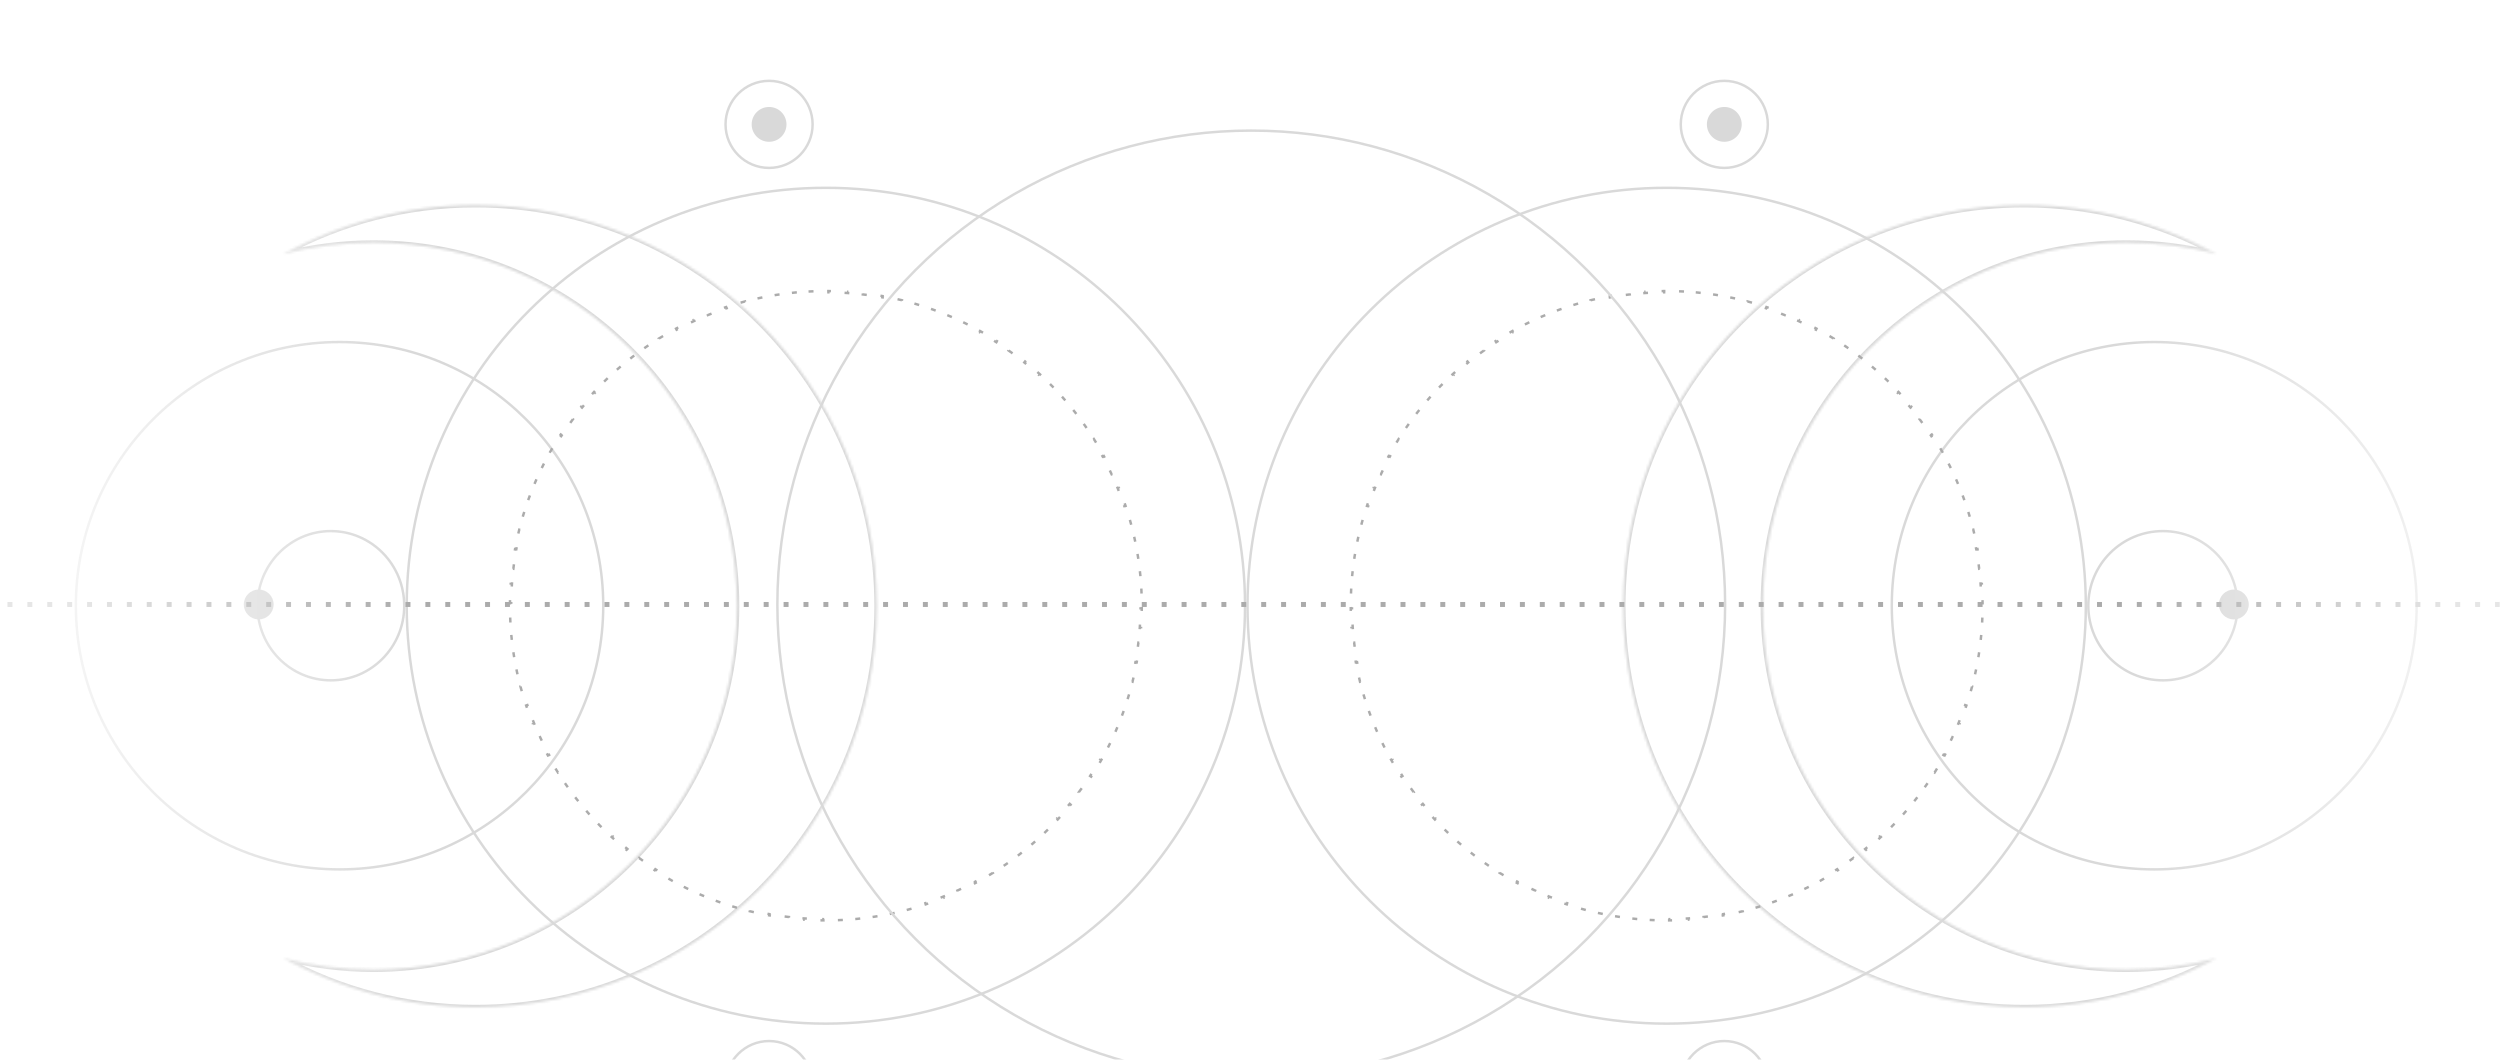 <?xml version="1.0" encoding="UTF-8"?> <svg xmlns="http://www.w3.org/2000/svg" width="1005" height="426" viewBox="0 0 1005 426" fill="none"> <mask id="mask0_110_55" style="mask-type:alpha" maskUnits="userSpaceOnUse" x="0" y="0" width="1005" height="486"> <rect y="486" width="486" height="1005" transform="rotate(-90 0 486)" fill="url(#paint0_linear_110_55)"></rect> </mask> <g mask="url(#mask0_110_55)"> <mask id="path-2-inside-1_110_55" fill="white"> <path fill-rule="evenodd" clip-rule="evenodd" d="M150.14 97.605C137.584 97.605 125.399 99.189 113.772 102.169C136.759 89.56 163.152 82.39 191.22 82.39C280.29 82.39 352.495 154.596 352.495 243.666C352.495 332.736 280.29 404.941 191.22 404.941C163.152 404.941 136.759 397.771 113.773 385.163C125.399 388.142 137.585 389.726 150.14 389.726C230.807 389.726 296.201 324.333 296.201 243.666C296.201 162.999 230.807 97.605 150.14 97.605Z"></path> </mask> <path d="M113.772 102.169L113.291 101.292L114.02 103.137L113.772 102.169ZM113.773 385.163L114.021 384.194L113.292 386.04L113.773 385.163ZM114.02 103.137C125.566 100.178 137.669 98.605 150.14 98.605L150.14 96.605C137.5 96.605 125.231 98.2 113.524 101.2L114.02 103.137ZM191.22 81.39C162.98 81.39 136.421 88.605 113.291 101.292L114.253 103.045C137.096 90.516 163.324 83.39 191.22 83.39L191.22 81.39ZM353.495 243.666C353.495 154.043 280.842 81.39 191.22 81.39L191.22 83.39C279.737 83.39 351.495 155.148 351.495 243.666L353.495 243.666ZM191.22 405.941C280.842 405.941 353.495 333.288 353.495 243.666L351.495 243.666C351.495 332.183 279.737 403.941 191.22 403.941L191.22 405.941ZM113.292 386.04C136.422 398.727 162.98 405.941 191.22 405.941L191.22 403.941C163.324 403.941 137.096 396.816 114.253 384.286L113.292 386.04ZM150.14 388.726C137.669 388.726 125.567 387.153 114.021 384.194L113.524 386.132C125.231 389.132 137.5 390.726 150.14 390.726L150.14 388.726ZM295.201 243.666C295.201 323.781 230.255 388.726 150.14 388.726L150.14 390.726C231.36 390.726 297.201 324.885 297.201 243.666L295.201 243.666ZM150.14 98.605C230.255 98.605 295.201 163.551 295.201 243.666L297.201 243.666C297.201 162.446 231.36 96.605 150.14 96.605L150.14 98.605Z" fill="#D9D9D9" mask="url(#path-2-inside-1_110_55)"></path> <mask id="path-4-inside-2_110_55" fill="white"> <path fill-rule="evenodd" clip-rule="evenodd" d="M854.809 97.604C867.365 97.604 879.551 99.189 891.177 102.168C868.191 89.56 841.797 82.39 813.73 82.39C724.66 82.39 652.454 154.595 652.454 243.665C652.454 332.735 724.66 404.941 813.73 404.941C841.797 404.941 868.19 397.771 891.177 385.162C879.55 388.142 867.365 389.726 854.809 389.726C774.142 389.726 708.748 324.332 708.748 243.665C708.748 162.998 774.142 97.604 854.809 97.604Z"></path> </mask> <path d="M891.177 102.168L891.658 101.291L890.929 103.137L891.177 102.168ZM891.177 385.162L890.928 384.194L891.658 386.039L891.177 385.162ZM890.929 103.137C879.383 100.178 867.28 98.604 854.809 98.604L854.809 96.604C867.449 96.604 879.718 98.199 891.426 101.2L890.929 103.137ZM813.73 81.39C841.97 81.39 868.528 88.604 891.658 101.291L890.696 103.045C867.853 90.515 841.625 83.39 813.73 83.39L813.73 81.39ZM651.454 243.665C651.454 154.043 724.107 81.39 813.73 81.39L813.73 83.39C725.212 83.39 653.454 155.147 653.454 243.665L651.454 243.665ZM813.73 405.941C724.107 405.941 651.454 333.287 651.454 243.665L653.454 243.665C653.454 332.183 725.212 403.941 813.73 403.941L813.73 405.941ZM891.658 386.039C868.527 398.726 841.969 405.941 813.73 405.941L813.73 403.941C841.625 403.941 867.853 396.815 890.696 384.286L891.658 386.039ZM854.809 388.726C867.28 388.726 879.382 387.152 890.928 384.194L891.425 386.131C879.718 389.131 867.449 390.726 854.809 390.726L854.809 388.726ZM709.748 243.665C709.748 323.78 774.694 388.726 854.809 388.726L854.809 390.726C773.59 390.726 707.748 324.885 707.748 243.665L709.748 243.665ZM854.809 98.604C774.694 98.604 709.748 163.55 709.748 243.665L707.748 243.665C707.748 162.446 773.59 96.604 854.809 96.604L854.809 98.604Z" fill="#D9D9D9" mask="url(#path-4-inside-2_110_55)"></path> <path d="M136.5 137.5C195.042 137.5 242.5 184.958 242.5 243.5C242.5 302.042 195.042 349.5 136.5 349.5C77.958 349.5 30.5 302.042 30.5 243.5C30.5 184.958 77.958 137.5 136.5 137.5Z" stroke="#D9D9D9"></path> <path d="M866 137.5C807.736 137.5 760.5 184.956 760.5 243.5C760.5 302.044 807.736 349.5 866 349.5C924.264 349.5 971.5 302.044 971.5 243.5C971.5 184.956 924.264 137.5 866 137.5Z" stroke="#D9D9D9"></path> <path d="M133 213.5C149.285 213.5 162.5 226.924 162.5 243.5C162.5 260.076 149.285 273.5 133 273.5C116.715 273.5 103.5 260.076 103.5 243.5C103.5 226.924 116.715 213.5 133 213.5Z" stroke="#D9D9D9"></path> <path d="M869.5 213.5C852.931 213.5 839.5 226.931 839.5 243.5C839.5 260.069 852.931 273.5 869.5 273.5C886.069 273.5 899.5 260.069 899.5 243.5C899.5 226.931 886.069 213.5 869.5 213.5Z" stroke="#D9D9D9"></path> <circle cx="309.167" cy="436" r="17.5" transform="rotate(-90 309.167 436)" stroke="#D9D9D9"></circle> <circle cx="18" cy="18" r="17.5" transform="matrix(-4.37114e-08 -1 -1 4.37114e-08 711.167 454)" stroke="#D9D9D9"></circle> <circle cx="309.167" cy="50" r="17.5" transform="rotate(-90 309.167 50)" stroke="#D9D9D9"></circle> <circle cx="18" cy="18" r="17.5" transform="matrix(-4.37114e-08 -1 -1 4.37114e-08 711.167 68)" stroke="#D9D9D9"></circle> <circle cx="309.167" cy="50" r="7" transform="rotate(-90 309.167 50)" fill="#D9D9D9"></circle> <circle cx="7" cy="7" r="7" transform="matrix(-4.37114e-08 -1 -1 4.37114e-08 700.167 57)" fill="#D9D9D9"></circle> <ellipse cx="104" cy="243" rx="6" ry="6" transform="rotate(-90 104 243)" fill="#D9D9D9"></ellipse> <ellipse cx="6" cy="6" rx="6" ry="6" transform="matrix(-4.37114e-08 -1 -1 4.37114e-08 904 249)" fill="#D9D9D9"></ellipse> <path d="M332 75.5C425.061 75.5 500.5 150.718 500.5 243.5C500.5 336.282 425.061 411.5 332 411.5C238.939 411.5 163.5 336.282 163.5 243.5C163.5 150.718 238.939 75.5 332 75.5Z" stroke="#D9D9D9"></path> <path d="M670 75.5C576.939 75.5 501.5 150.718 501.5 243.5C501.5 336.282 576.939 411.5 670 411.5C763.061 411.5 838.5 336.282 838.5 243.5C838.5 150.718 763.061 75.5 670 75.5Z" stroke="#D9D9D9"></path> <path d="M325.032 117.187C327.009 117.081 328.999 117.019 331 117.004L331.003 117.504C331.335 117.501 331.667 117.5 332 117.5C332.333 117.5 332.665 117.501 332.997 117.504L333.001 117.004C335.001 117.019 336.991 117.081 338.968 117.187L338.941 117.686C339.605 117.722 340.266 117.763 340.927 117.809L340.961 117.31C342.956 117.449 344.939 117.633 346.908 117.862L346.85 118.359C347.508 118.436 348.164 118.517 348.819 118.604L348.884 118.108C350.866 118.37 352.833 118.678 354.785 119.03L354.697 119.522C355.347 119.64 355.996 119.762 356.642 119.889L356.739 119.399C358.7 119.784 360.644 120.215 362.571 120.689L362.452 121.175C363.094 121.333 363.734 121.496 364.373 121.664L364.5 121.18C366.431 121.688 368.344 122.24 370.239 122.835L370.089 123.312C370.721 123.51 371.351 123.714 371.979 123.922L372.136 123.447C374.031 124.075 375.905 124.747 377.759 125.46L377.58 125.927C378.197 126.164 378.812 126.407 379.425 126.654L379.612 126.19C381.462 126.936 383.291 127.724 385.097 128.553L384.889 129.007C385.489 129.283 386.087 129.563 386.682 129.848L386.898 129.397C388.698 130.257 390.474 131.159 392.225 132.1L391.988 132.541C392.571 132.854 393.151 133.172 393.729 133.494L393.972 133.057C395.713 134.029 397.429 135.04 399.118 136.089L398.854 136.514C399.416 136.863 399.975 137.216 400.531 137.574L400.802 137.153C402.478 138.232 404.127 139.348 405.748 140.501L405.458 140.909C405.997 141.292 406.532 141.679 407.064 142.071L407.361 141.668C408.966 142.849 410.542 144.066 412.088 145.319L411.774 145.707C412.287 146.124 412.798 146.544 413.305 146.968L413.626 146.584C415.153 147.863 416.651 149.176 418.116 150.523L417.778 150.891C418.264 151.339 418.748 151.79 419.227 152.245L419.571 151.882C421.016 153.253 422.429 154.657 423.807 156.093L423.447 156.439C423.904 156.916 424.359 157.397 424.809 157.881L425.175 157.54C426.531 158.998 427.853 160.488 429.14 162.008L428.758 162.331C429.185 162.835 429.608 163.343 430.028 163.855L430.414 163.538C431.676 165.077 432.903 166.646 434.092 168.244L433.691 168.543C434.085 169.073 434.476 169.606 434.862 170.143L435.268 169.851C436.431 171.465 437.556 173.108 438.643 174.778L438.224 175.051C438.585 175.605 438.941 176.162 439.293 176.722L439.716 176.456C440.775 178.14 441.795 179.85 442.775 181.586L442.339 181.832C442.664 182.408 442.985 182.986 443.301 183.568L443.741 183.329C444.691 185.076 445.601 186.847 446.469 188.643L446.019 188.86C446.307 189.455 446.59 190.051 446.868 190.65L447.322 190.44C448.159 192.242 448.955 194.068 449.708 195.915L449.245 196.104C449.495 196.715 449.74 197.329 449.98 197.946L450.446 197.764C451.167 199.615 451.845 201.488 452.48 203.38L452.006 203.539C452.216 204.166 452.422 204.795 452.622 205.426L453.099 205.275C453.7 207.167 454.258 209.079 454.772 211.008L454.288 211.137C454.458 211.775 454.623 212.415 454.783 213.057L455.268 212.936C455.748 214.862 456.183 216.805 456.573 218.765L456.083 218.863C456.212 219.509 456.335 220.158 456.454 220.808L456.946 220.718C457.302 222.669 457.614 224.636 457.879 226.617L457.383 226.684C457.471 227.338 457.553 227.994 457.631 228.652L458.128 228.593C458.36 230.562 458.546 232.544 458.686 234.539L458.188 234.574C458.234 235.234 458.275 235.896 458.311 236.559L458.811 236.532C458.918 238.509 458.981 240.499 458.996 242.5L458.496 242.503C458.499 242.835 458.5 243.168 458.5 243.5C458.5 243.833 458.499 244.165 458.496 244.497L458.996 244.501C458.981 246.501 458.918 248.491 458.811 250.468L458.311 250.441C458.275 251.104 458.234 251.766 458.188 252.426L458.686 252.461C458.546 254.456 458.359 256.438 458.128 258.407L457.631 258.348C457.553 259.006 457.471 259.662 457.383 260.317L457.879 260.383C457.614 262.364 457.302 264.331 456.946 266.282L456.454 266.192C456.335 266.843 456.212 267.491 456.083 268.137L456.573 268.235C456.183 270.195 455.748 272.138 455.268 274.064L454.783 273.943C454.623 274.585 454.458 275.225 454.288 275.863L454.772 275.992C454.258 277.921 453.7 279.833 453.099 281.725L452.622 281.574C452.422 282.205 452.216 282.834 452.006 283.461L452.48 283.62C451.845 285.512 451.167 287.385 450.446 289.236L449.98 289.054C449.74 289.671 449.495 290.285 449.245 290.896L449.708 291.085C448.955 292.932 448.159 294.758 447.322 296.56L446.868 296.35C446.59 296.949 446.307 297.545 446.019 298.14L446.47 298.357C445.601 300.152 444.691 301.924 443.741 303.671L443.301 303.432C442.985 304.013 442.665 304.592 442.339 305.168L442.775 305.414C441.795 307.15 440.775 308.86 439.716 310.544L439.293 310.278C438.941 310.838 438.585 311.395 438.224 311.949L438.643 312.222C437.556 313.892 436.431 315.535 435.268 317.149L434.862 316.857C434.476 317.394 434.085 317.927 433.691 318.457L434.092 318.756C432.903 320.354 431.676 321.923 430.414 323.462L430.028 323.145C429.608 323.657 429.185 324.165 428.758 324.669L429.14 324.992C427.853 326.512 426.531 328.002 425.175 329.46L424.809 329.119C424.359 329.603 423.905 330.084 423.447 330.561L423.807 330.907C422.429 332.343 421.016 333.747 419.571 335.118L419.227 334.755C418.748 335.21 418.264 335.661 417.778 336.109L418.116 336.477C416.651 337.824 415.154 339.137 413.626 340.415L413.305 340.032C412.798 340.456 412.287 340.876 411.774 341.293L412.088 341.681C410.542 342.934 408.966 344.151 407.361 345.332L407.065 344.929C406.532 345.32 405.997 345.708 405.458 346.091L405.748 346.499C404.127 347.652 402.478 348.768 400.802 349.847L400.531 349.426C399.975 349.784 399.416 350.137 398.855 350.486L399.118 350.911C397.429 351.96 395.713 352.971 393.972 353.943L393.729 353.506C393.151 353.828 392.571 354.146 391.988 354.459L392.225 354.9C390.474 355.841 388.698 356.743 386.898 357.603L386.682 357.152C386.087 357.437 385.489 357.717 384.889 357.993L385.097 358.447C383.291 359.276 381.462 360.064 379.612 360.81L379.425 360.346C378.812 360.593 378.197 360.836 377.58 361.073L377.759 361.54C375.905 362.253 374.031 362.925 372.136 363.553L371.979 363.078C371.351 363.286 370.721 363.49 370.089 363.688L370.238 364.165C368.344 364.76 366.431 365.312 364.5 365.82L364.373 365.336C363.734 365.504 363.094 365.667 362.452 365.825L362.571 366.311C360.644 366.785 358.7 367.216 356.739 367.601L356.642 367.111C355.995 367.238 355.347 367.36 354.696 367.478L354.785 367.97C352.833 368.322 350.866 368.63 348.884 368.892L348.819 368.396C348.164 368.483 347.507 368.564 346.85 368.641L346.907 369.138C344.939 369.367 342.956 369.551 340.961 369.69L340.927 369.191C340.266 369.237 339.604 369.278 338.941 369.314L338.968 369.813C336.991 369.919 335.001 369.981 333 369.996L332.997 369.496C332.665 369.499 332.333 369.5 332 369.5C331.667 369.5 331.335 369.499 331.003 369.496L330.999 369.996C328.999 369.981 327.009 369.919 325.032 369.813L325.059 369.314C324.395 369.278 323.734 369.237 323.073 369.191L323.039 369.69C321.044 369.551 319.061 369.367 317.093 369.138L317.15 368.641C316.492 368.564 315.836 368.483 315.181 368.396L315.116 368.892C313.134 368.63 311.167 368.322 309.215 367.97L309.303 367.478C308.653 367.36 308.004 367.238 307.358 367.111L307.261 367.601C305.3 367.216 303.356 366.785 301.429 366.311L301.548 365.825C300.906 365.667 300.266 365.504 299.627 365.336L299.5 365.82C297.569 365.312 295.656 364.76 293.761 364.165L293.911 363.688C293.279 363.49 292.649 363.286 292.021 363.078L291.864 363.553C289.969 362.925 288.095 362.253 286.241 361.54L286.42 361.073C285.803 360.836 285.188 360.593 284.575 360.346L284.388 360.81C282.538 360.064 280.709 359.276 278.903 358.447L279.111 357.993C278.511 357.717 277.913 357.437 277.318 357.152L277.102 357.603C275.302 356.743 273.526 355.841 271.775 354.9L272.012 354.459C271.429 354.146 270.849 353.828 270.271 353.506L270.028 353.943C268.287 352.971 266.571 351.96 264.882 350.911L265.146 350.486C264.584 350.137 264.025 349.784 263.469 349.426L263.198 349.847C261.522 348.768 259.873 347.652 258.252 346.499L258.542 346.091C258.003 345.708 257.468 345.321 256.936 344.929L256.639 345.332C255.034 344.151 253.458 342.934 251.912 341.681L252.226 341.293C251.713 340.876 251.202 340.456 250.695 340.032L250.374 340.416C248.847 339.137 247.349 337.824 245.884 336.477L246.222 336.109C245.736 335.661 245.252 335.21 244.773 334.755L244.429 335.118C242.984 333.747 241.571 332.343 240.193 330.907L240.553 330.561C240.096 330.084 239.641 329.603 239.191 329.119L238.825 329.46C237.469 328.002 236.147 326.512 234.86 324.992L235.242 324.669C234.815 324.165 234.392 323.657 233.972 323.145L233.586 323.462C232.324 321.923 231.097 320.354 229.908 318.756L230.309 318.457C229.915 317.927 229.524 317.394 229.138 316.857L228.732 317.149C227.569 315.535 226.444 313.892 225.357 312.222L225.776 311.949C225.415 311.395 225.059 310.838 224.707 310.278L224.284 310.544C223.225 308.86 222.205 307.15 221.225 305.414L221.661 305.168C221.336 304.592 221.015 304.014 220.699 303.432L220.259 303.671C219.309 301.924 218.399 300.153 217.531 298.357L217.981 298.14C217.693 297.545 217.41 296.949 217.132 296.35L216.678 296.56C215.841 294.758 215.045 292.932 214.292 291.085L214.755 290.896C214.505 290.285 214.26 289.671 214.02 289.054L213.554 289.236C212.833 287.385 212.155 285.512 211.52 283.62L211.994 283.461C211.784 282.834 211.578 282.205 211.378 281.574L210.901 281.725C210.3 279.833 209.742 277.921 209.228 275.992L209.712 275.863C209.542 275.225 209.377 274.585 209.217 273.943L208.732 274.064C208.252 272.138 207.817 270.195 207.427 268.235L207.917 268.137C207.788 267.491 207.665 266.842 207.546 266.192L207.054 266.282C206.698 264.331 206.387 262.364 206.121 260.383L206.617 260.316C206.529 259.662 206.447 259.006 206.369 258.348L205.872 258.407C205.64 256.438 205.454 254.456 205.314 252.461L205.812 252.426C205.766 251.766 205.725 251.104 205.689 250.441L205.189 250.468C205.082 248.491 205.019 246.501 205.004 244.5L205.504 244.497C205.501 244.165 205.5 243.832 205.5 243.5C205.5 243.167 205.501 242.835 205.504 242.503L205.004 242.499C205.019 240.499 205.082 238.509 205.189 236.532L205.689 236.559C205.725 235.896 205.766 235.234 205.812 234.574L205.314 234.539C205.454 232.544 205.641 230.562 205.872 228.593L206.369 228.652C206.447 227.994 206.529 227.338 206.617 226.683L206.121 226.617C206.387 224.636 206.698 222.669 207.054 220.718L207.546 220.808C207.665 220.158 207.788 219.509 207.917 218.863L207.427 218.765C207.817 216.805 208.252 214.862 208.732 212.936L209.217 213.057C209.377 212.415 209.542 211.775 209.712 211.137L209.228 211.008C209.742 209.079 210.3 207.167 210.901 205.275L211.378 205.426C211.578 204.795 211.784 204.166 211.994 203.539L211.52 203.38C212.155 201.488 212.833 199.615 213.554 197.764L214.02 197.946C214.26 197.329 214.505 196.715 214.755 196.104L214.292 195.915C215.045 194.068 215.841 192.242 216.678 190.44L217.132 190.65C217.41 190.051 217.693 189.455 217.981 188.861L217.531 188.643C218.399 186.848 219.309 185.076 220.259 183.329L220.699 183.568C221.015 182.987 221.336 182.408 221.661 181.832L221.225 181.586C222.205 179.85 223.225 178.14 224.284 176.456L224.707 176.722C225.059 176.162 225.415 175.605 225.776 175.051L225.357 174.778C226.444 173.108 227.569 171.465 228.732 169.851L229.138 170.143C229.524 169.606 229.915 169.073 230.309 168.543L229.908 168.244C231.097 166.646 232.324 165.077 233.586 163.538L233.972 163.855C234.392 163.343 234.815 162.835 235.242 162.331L234.86 162.008C236.147 160.488 237.469 158.998 238.825 157.541L239.191 157.881C239.641 157.397 240.095 156.916 240.553 156.439L240.193 156.093C241.571 154.657 242.984 153.253 244.429 151.882L244.773 152.245C245.252 151.79 245.736 151.339 246.222 150.891L245.884 150.523C247.349 149.176 248.846 147.863 250.374 146.585L250.695 146.968C251.202 146.544 251.713 146.124 252.226 145.707L251.912 145.319C253.458 144.066 255.034 142.849 256.639 141.668L256.935 142.071C257.468 141.68 258.003 141.292 258.542 140.909L258.252 140.501C259.873 139.348 261.522 138.232 263.198 137.153L263.469 137.574C264.025 137.216 264.584 136.863 265.145 136.514L264.882 136.089C266.571 135.04 268.287 134.029 270.028 133.057L270.271 133.494C270.849 133.172 271.429 132.854 272.012 132.541L271.775 132.1C273.526 131.159 275.302 130.257 277.102 129.397L277.318 129.848C277.913 129.563 278.511 129.283 279.111 129.007L278.903 128.553C280.709 127.724 282.538 126.936 284.388 126.19L284.575 126.654C285.188 126.407 285.803 126.164 286.42 125.927L286.241 125.46C288.095 124.747 289.969 124.075 291.864 123.447L292.021 123.922C292.649 123.714 293.279 123.51 293.911 123.312L293.762 122.835C295.656 122.24 297.569 121.688 299.5 121.18L299.627 121.664C300.266 121.496 300.906 121.333 301.548 121.175L301.429 120.689C303.356 120.215 305.3 119.784 307.261 119.399L307.358 119.889C308.005 119.762 308.653 119.64 309.304 119.522L309.215 119.03C311.167 118.678 313.134 118.37 315.116 118.108L315.181 118.604C315.836 118.517 316.493 118.436 317.15 118.359L317.093 117.862C319.061 117.633 321.044 117.449 323.039 117.31L323.073 117.809C323.734 117.763 324.396 117.722 325.059 117.686L325.032 117.187Z" stroke="#ABABAB" stroke-dasharray="2 6"></path> <path d="M676.968 117.187C674.991 117.081 673.001 117.019 671 117.004L670.997 117.504C670.665 117.501 670.333 117.5 670 117.5C669.667 117.5 669.335 117.501 669.003 117.504L668.999 117.004C666.999 117.019 665.009 117.081 663.032 117.187L663.059 117.686C662.395 117.722 661.734 117.763 661.073 117.809L661.039 117.31C659.044 117.449 657.061 117.633 655.092 117.862L655.15 118.359C654.492 118.436 653.836 118.517 653.181 118.604L653.116 118.108C651.134 118.37 649.167 118.678 647.215 119.03L647.303 119.522C646.653 119.64 646.004 119.762 645.358 119.889L645.261 119.399C643.3 119.784 641.356 120.215 639.429 120.689L639.548 121.175C638.906 121.333 638.266 121.496 637.627 121.664L637.5 121.18C635.569 121.688 633.656 122.24 631.761 122.835L631.911 123.312C631.279 123.51 630.649 123.714 630.021 123.922L629.864 123.447C627.969 124.075 626.095 124.747 624.241 125.46L624.42 125.927C623.803 126.164 623.188 126.407 622.575 126.654L622.388 126.19C620.538 126.936 618.709 127.724 616.903 128.553L617.111 129.007C616.511 129.283 615.913 129.563 615.318 129.848L615.102 129.397C613.302 130.257 611.526 131.159 609.775 132.1L610.012 132.541C609.429 132.854 608.849 133.172 608.271 133.494L608.028 133.057C606.287 134.029 604.571 135.04 602.882 136.089L603.146 136.514C602.584 136.863 602.025 137.216 601.469 137.574L601.198 137.153C599.522 138.231 597.873 139.348 596.252 140.501L596.542 140.909C596.003 141.292 595.468 141.679 594.936 142.071L594.639 141.668C593.034 142.849 591.458 144.066 589.912 145.319L590.226 145.707C589.713 146.124 589.202 146.544 588.695 146.968L588.374 146.584C586.847 147.863 585.349 149.176 583.884 150.523L584.222 150.891C583.736 151.339 583.252 151.79 582.773 152.245L582.429 151.882C580.984 153.253 579.571 154.657 578.193 156.093L578.553 156.439C578.096 156.916 577.641 157.397 577.191 157.881L576.825 157.54C575.469 158.998 574.147 160.488 572.86 162.008L573.242 162.331C572.815 162.835 572.392 163.343 571.972 163.855L571.586 163.538C570.324 165.077 569.097 166.646 567.908 168.244L568.309 168.543C567.915 169.073 567.524 169.606 567.138 170.143L566.732 169.851C565.569 171.465 564.444 173.108 563.357 174.778L563.776 175.051C563.415 175.605 563.059 176.162 562.707 176.722L562.284 176.456C561.225 178.14 560.205 179.85 559.225 181.586L559.661 181.832C559.336 182.408 559.015 182.986 558.699 183.568L558.259 183.329C557.309 185.076 556.399 186.847 555.531 188.643L555.981 188.86C555.693 189.455 555.41 190.051 555.132 190.65L554.678 190.44C553.841 192.242 553.045 194.068 552.292 195.915L552.755 196.104C552.505 196.715 552.26 197.329 552.02 197.946L551.554 197.764C550.833 199.615 550.155 201.488 549.52 203.38L549.994 203.539C549.784 204.166 549.578 204.795 549.378 205.426L548.901 205.275C548.3 207.167 547.742 209.079 547.228 211.008L547.712 211.137C547.542 211.775 547.377 212.415 547.217 213.057L546.732 212.936C546.252 214.862 545.817 216.805 545.427 218.765L545.917 218.863C545.788 219.509 545.665 220.158 545.546 220.808L545.054 220.718C544.698 222.669 544.387 224.636 544.121 226.617L544.617 226.684C544.529 227.338 544.447 227.994 544.369 228.652L543.872 228.593C543.641 230.562 543.454 232.544 543.314 234.539L543.813 234.574C543.766 235.234 543.725 235.896 543.689 236.559L543.189 236.532C543.082 238.509 543.019 240.499 543.004 242.5L543.504 242.503C543.501 242.835 543.5 243.168 543.5 243.5C543.5 243.833 543.501 244.165 543.504 244.497L543.004 244.501C543.019 246.501 543.082 248.491 543.189 250.468L543.689 250.441C543.725 251.104 543.766 251.766 543.813 252.426L543.314 252.461C543.454 254.456 543.641 256.438 543.873 258.407L544.369 258.348C544.447 259.006 544.529 259.662 544.617 260.317L544.121 260.383C544.387 262.364 544.698 264.331 545.054 266.282L545.546 266.193C545.665 266.843 545.788 267.491 545.917 268.137L545.427 268.235C545.817 270.195 546.252 272.138 546.732 274.064L547.217 273.943C547.377 274.585 547.542 275.225 547.712 275.863L547.228 275.992C547.742 277.921 548.3 279.833 548.901 281.725L549.378 281.574C549.578 282.205 549.784 282.834 549.994 283.461L549.52 283.62C550.155 285.512 550.834 287.385 551.554 289.236L552.02 289.054C552.26 289.671 552.505 290.285 552.755 290.896L552.292 291.085C553.045 292.932 553.841 294.758 554.678 296.56L555.132 296.35C555.41 296.949 555.693 297.545 555.981 298.14L555.531 298.357C556.399 300.152 557.309 301.924 558.259 303.671L558.699 303.432C559.015 304.013 559.336 304.592 559.661 305.168L559.225 305.414C560.205 307.15 561.225 308.86 562.284 310.544L562.707 310.278C563.059 310.838 563.415 311.395 563.776 311.949L563.357 312.222C564.444 313.892 565.569 315.535 566.732 317.149L567.138 316.857C567.524 317.394 567.915 317.927 568.309 318.457L567.908 318.756C569.097 320.354 570.324 321.923 571.586 323.462L571.972 323.145C572.392 323.657 572.815 324.165 573.242 324.669L572.86 324.992C574.147 326.512 575.469 328.002 576.825 329.46L577.191 329.119C577.641 329.603 578.096 330.084 578.553 330.561L578.193 330.907C579.571 332.343 580.984 333.747 582.429 335.118L582.773 334.755C583.252 335.21 583.736 335.661 584.222 336.109L583.884 336.477C585.349 337.824 586.847 339.137 588.374 340.416L588.695 340.032C589.202 340.456 589.713 340.876 590.226 341.293L589.912 341.681C591.458 342.934 593.034 344.151 594.639 345.332L594.936 344.929C595.468 345.32 596.003 345.708 596.542 346.091L596.252 346.499C597.873 347.652 599.522 348.768 601.198 349.847L601.469 349.426C602.025 349.784 602.584 350.137 603.146 350.486L602.882 350.911C604.571 351.96 606.287 352.971 608.028 353.943L608.271 353.506C608.849 353.828 609.429 354.146 610.012 354.459L609.775 354.9C611.526 355.841 613.302 356.743 615.102 357.603L615.318 357.152C615.913 357.437 616.511 357.717 617.111 357.993L616.903 358.447C618.709 359.276 620.538 360.064 622.388 360.81L622.575 360.346C623.188 360.593 623.803 360.836 624.42 361.073L624.241 361.54C626.095 362.253 627.969 362.925 629.864 363.553L630.021 363.078C630.649 363.286 631.279 363.49 631.911 363.688L631.762 364.165C633.656 364.76 635.569 365.312 637.5 365.82L637.627 365.336C638.266 365.504 638.906 365.667 639.548 365.825L639.429 366.311C641.356 366.785 643.3 367.216 645.261 367.601L645.358 367.111C646.005 367.238 646.653 367.36 647.304 367.478L647.215 367.97C649.167 368.322 651.134 368.63 653.116 368.892L653.181 368.396C653.836 368.483 654.493 368.564 655.15 368.641L655.093 369.138C657.061 369.367 659.044 369.551 661.039 369.69L661.073 369.191C661.734 369.237 662.396 369.278 663.059 369.314L663.032 369.813C665.009 369.919 666.999 369.981 669 369.996L669.003 369.496C669.335 369.499 669.668 369.5 670 369.5C670.333 369.5 670.665 369.499 670.997 369.496L671.001 369.996C673.001 369.981 674.991 369.919 676.968 369.813L676.941 369.314C677.605 369.278 678.266 369.237 678.927 369.191L678.961 369.69C680.956 369.551 682.939 369.367 684.908 369.138L684.85 368.641C685.508 368.564 686.164 368.483 686.819 368.396L686.884 368.892C688.866 368.63 690.833 368.322 692.785 367.97L692.697 367.478C693.347 367.36 693.996 367.238 694.642 367.111L694.739 367.601C696.7 367.216 698.644 366.785 700.571 366.311L700.452 365.825C701.094 365.667 701.734 365.504 702.373 365.336L702.5 365.82C704.431 365.312 706.344 364.76 708.239 364.165L708.089 363.688C708.721 363.49 709.351 363.286 709.979 363.078L710.136 363.553C712.031 362.925 713.905 362.253 715.759 361.54L715.58 361.073C716.197 360.836 716.812 360.593 717.425 360.346L717.612 360.81C719.462 360.064 721.291 359.276 723.097 358.447L722.889 357.993C723.489 357.717 724.087 357.437 724.682 357.152L724.898 357.603C726.698 356.743 728.474 355.841 730.225 354.9L729.988 354.459C730.571 354.146 731.151 353.828 731.729 353.506L731.972 353.943C733.713 352.971 735.429 351.96 737.118 350.911L736.854 350.486C737.416 350.137 737.975 349.784 738.531 349.426L738.802 349.847C740.478 348.768 742.127 347.652 743.748 346.499L743.458 346.091C743.997 345.708 744.532 345.321 745.064 344.929L745.361 345.332C746.966 344.151 748.542 342.934 750.088 341.681L749.774 341.293C750.287 340.876 750.798 340.456 751.305 340.032L751.626 340.416C753.153 339.137 754.651 337.824 756.116 336.477L755.778 336.109C756.264 335.661 756.748 335.21 757.227 334.755L757.571 335.118C759.016 333.747 760.429 332.343 761.807 330.907L761.447 330.561C761.904 330.084 762.359 329.603 762.809 329.119L763.175 329.46C764.531 328.002 765.853 326.512 767.14 324.992L766.758 324.669C767.185 324.165 767.608 323.657 768.028 323.145L768.414 323.462C769.676 321.923 770.903 320.354 772.092 318.756L771.691 318.457C772.085 317.927 772.476 317.394 772.862 316.857L773.268 317.149C774.431 315.535 775.556 313.892 776.643 312.222L776.224 311.949C776.585 311.395 776.941 310.838 777.293 310.278L777.716 310.544C778.775 308.86 779.795 307.15 780.775 305.414L780.339 305.168C780.664 304.592 780.985 304.014 781.301 303.432L781.741 303.671C782.691 301.924 783.601 300.153 784.469 298.357L784.019 298.14C784.307 297.545 784.59 296.949 784.868 296.35L785.322 296.56C786.159 294.758 786.955 292.932 787.708 291.085L787.245 290.896C787.495 290.285 787.74 289.671 787.98 289.054L788.446 289.236C789.167 287.385 789.845 285.512 790.48 283.62L790.006 283.461C790.216 282.834 790.422 282.205 790.622 281.574L791.099 281.725C791.7 279.833 792.258 277.921 792.772 275.992L792.288 275.863C792.458 275.225 792.623 274.585 792.783 273.943L793.268 274.064C793.748 272.138 794.183 270.195 794.573 268.235L794.083 268.137C794.212 267.491 794.335 266.842 794.454 266.192L794.946 266.282C795.302 264.331 795.613 262.364 795.879 260.383L795.383 260.316C795.471 259.662 795.553 259.006 795.631 258.348L796.128 258.407C796.359 256.438 796.546 254.456 796.686 252.461L796.188 252.426C796.234 251.766 796.275 251.104 796.311 250.441L796.811 250.468C796.918 248.491 796.981 246.501 796.996 244.5L796.496 244.497C796.499 244.165 796.5 243.832 796.5 243.5C796.5 243.167 796.499 242.835 796.496 242.503L796.996 242.499C796.981 240.499 796.918 238.509 796.811 236.532L796.311 236.559C796.275 235.896 796.234 235.234 796.187 234.574L796.686 234.539C796.546 232.544 796.359 230.562 796.127 228.593L795.631 228.652C795.553 227.994 795.471 227.338 795.383 226.683L795.879 226.617C795.613 224.636 795.302 222.669 794.946 220.718L794.454 220.807C794.335 220.157 794.212 219.509 794.083 218.863L794.573 218.765C794.183 216.805 793.748 214.862 793.268 212.936L792.783 213.057C792.623 212.415 792.458 211.775 792.288 211.137L792.772 211.008C792.258 209.079 791.7 207.167 791.099 205.275L790.622 205.426C790.422 204.795 790.216 204.166 790.006 203.539L790.48 203.38C789.845 201.488 789.166 199.615 788.446 197.764L787.98 197.946C787.74 197.329 787.495 196.715 787.245 196.104L787.708 195.915C786.955 194.068 786.159 192.242 785.322 190.44L784.868 190.65C784.59 190.051 784.307 189.455 784.019 188.86L784.469 188.643C783.601 186.847 782.691 185.076 781.741 183.329L781.301 183.568C780.985 182.987 780.664 182.408 780.339 181.832L780.775 181.586C779.795 179.85 778.775 178.14 777.716 176.456L777.293 176.722C776.941 176.162 776.585 175.605 776.224 175.051L776.643 174.778C775.556 173.108 774.431 171.465 773.268 169.851L772.862 170.143C772.476 169.606 772.085 169.073 771.691 168.543L772.092 168.244C770.903 166.646 769.676 165.077 768.414 163.538L768.028 163.855C767.608 163.343 767.185 162.835 766.758 162.331L767.14 162.008C765.853 160.488 764.531 158.998 763.175 157.54L762.809 157.881C762.359 157.397 761.904 156.916 761.447 156.439L761.807 156.093C760.429 154.657 759.016 153.253 757.571 151.882L757.227 152.245C756.748 151.79 756.264 151.339 755.778 150.891L756.116 150.523C754.651 149.176 753.153 147.863 751.626 146.584L751.305 146.968C750.798 146.544 750.287 146.124 749.774 145.707L750.088 145.319C748.542 144.066 746.966 142.849 745.361 141.668L745.065 142.071C744.532 141.679 743.997 141.292 743.458 140.909L743.748 140.501C742.127 139.348 740.478 138.232 738.802 137.153L738.531 137.574C737.975 137.216 737.416 136.863 736.854 136.514L737.118 136.089C735.429 135.04 733.713 134.029 731.972 133.057L731.729 133.494C731.151 133.172 730.571 132.854 729.988 132.541L730.225 132.1C728.474 131.159 726.698 130.257 724.898 129.397L724.682 129.848C724.087 129.563 723.489 129.283 722.889 129.007L723.097 128.553C721.291 127.724 719.462 126.936 717.612 126.19L717.425 126.654C716.812 126.407 716.197 126.164 715.58 125.927L715.759 125.46C713.905 124.747 712.031 124.075 710.136 123.447L709.979 123.922C709.351 123.714 708.721 123.51 708.089 123.312L708.238 122.835C706.344 122.24 704.431 121.688 702.5 121.18L702.373 121.664C701.734 121.496 701.094 121.333 700.452 121.175L700.571 120.689C698.644 120.215 696.7 119.784 694.739 119.399L694.642 119.889C693.995 119.762 693.347 119.64 692.696 119.522L692.785 119.03C690.833 118.678 688.866 118.37 686.884 118.108L686.819 118.604C686.164 118.517 685.507 118.436 684.85 118.359L684.907 117.862C682.939 117.633 680.956 117.449 678.961 117.31L678.927 117.809C678.266 117.763 677.604 117.722 676.941 117.686L676.968 117.187Z" stroke="#ABABAB" stroke-dasharray="2 6"></path> <line x1="-45" y1="243" x2="1049" y2="243" stroke="#ABABAB" stroke-width="2" stroke-dasharray="2 6"></line> <circle cx="503" cy="243" r="190.5" stroke="#D9D9D9"></circle> </g> <defs> <linearGradient id="paint0_linear_110_55" x1="243.472" y1="518.861" x2="242.49" y2="1473.44" gradientUnits="userSpaceOnUse"> <stop stop-opacity="0.3"></stop> <stop offset="0.139"></stop> <stop offset="0.863"></stop> <stop offset="1" stop-opacity="0.3"></stop> </linearGradient> </defs> </svg> 